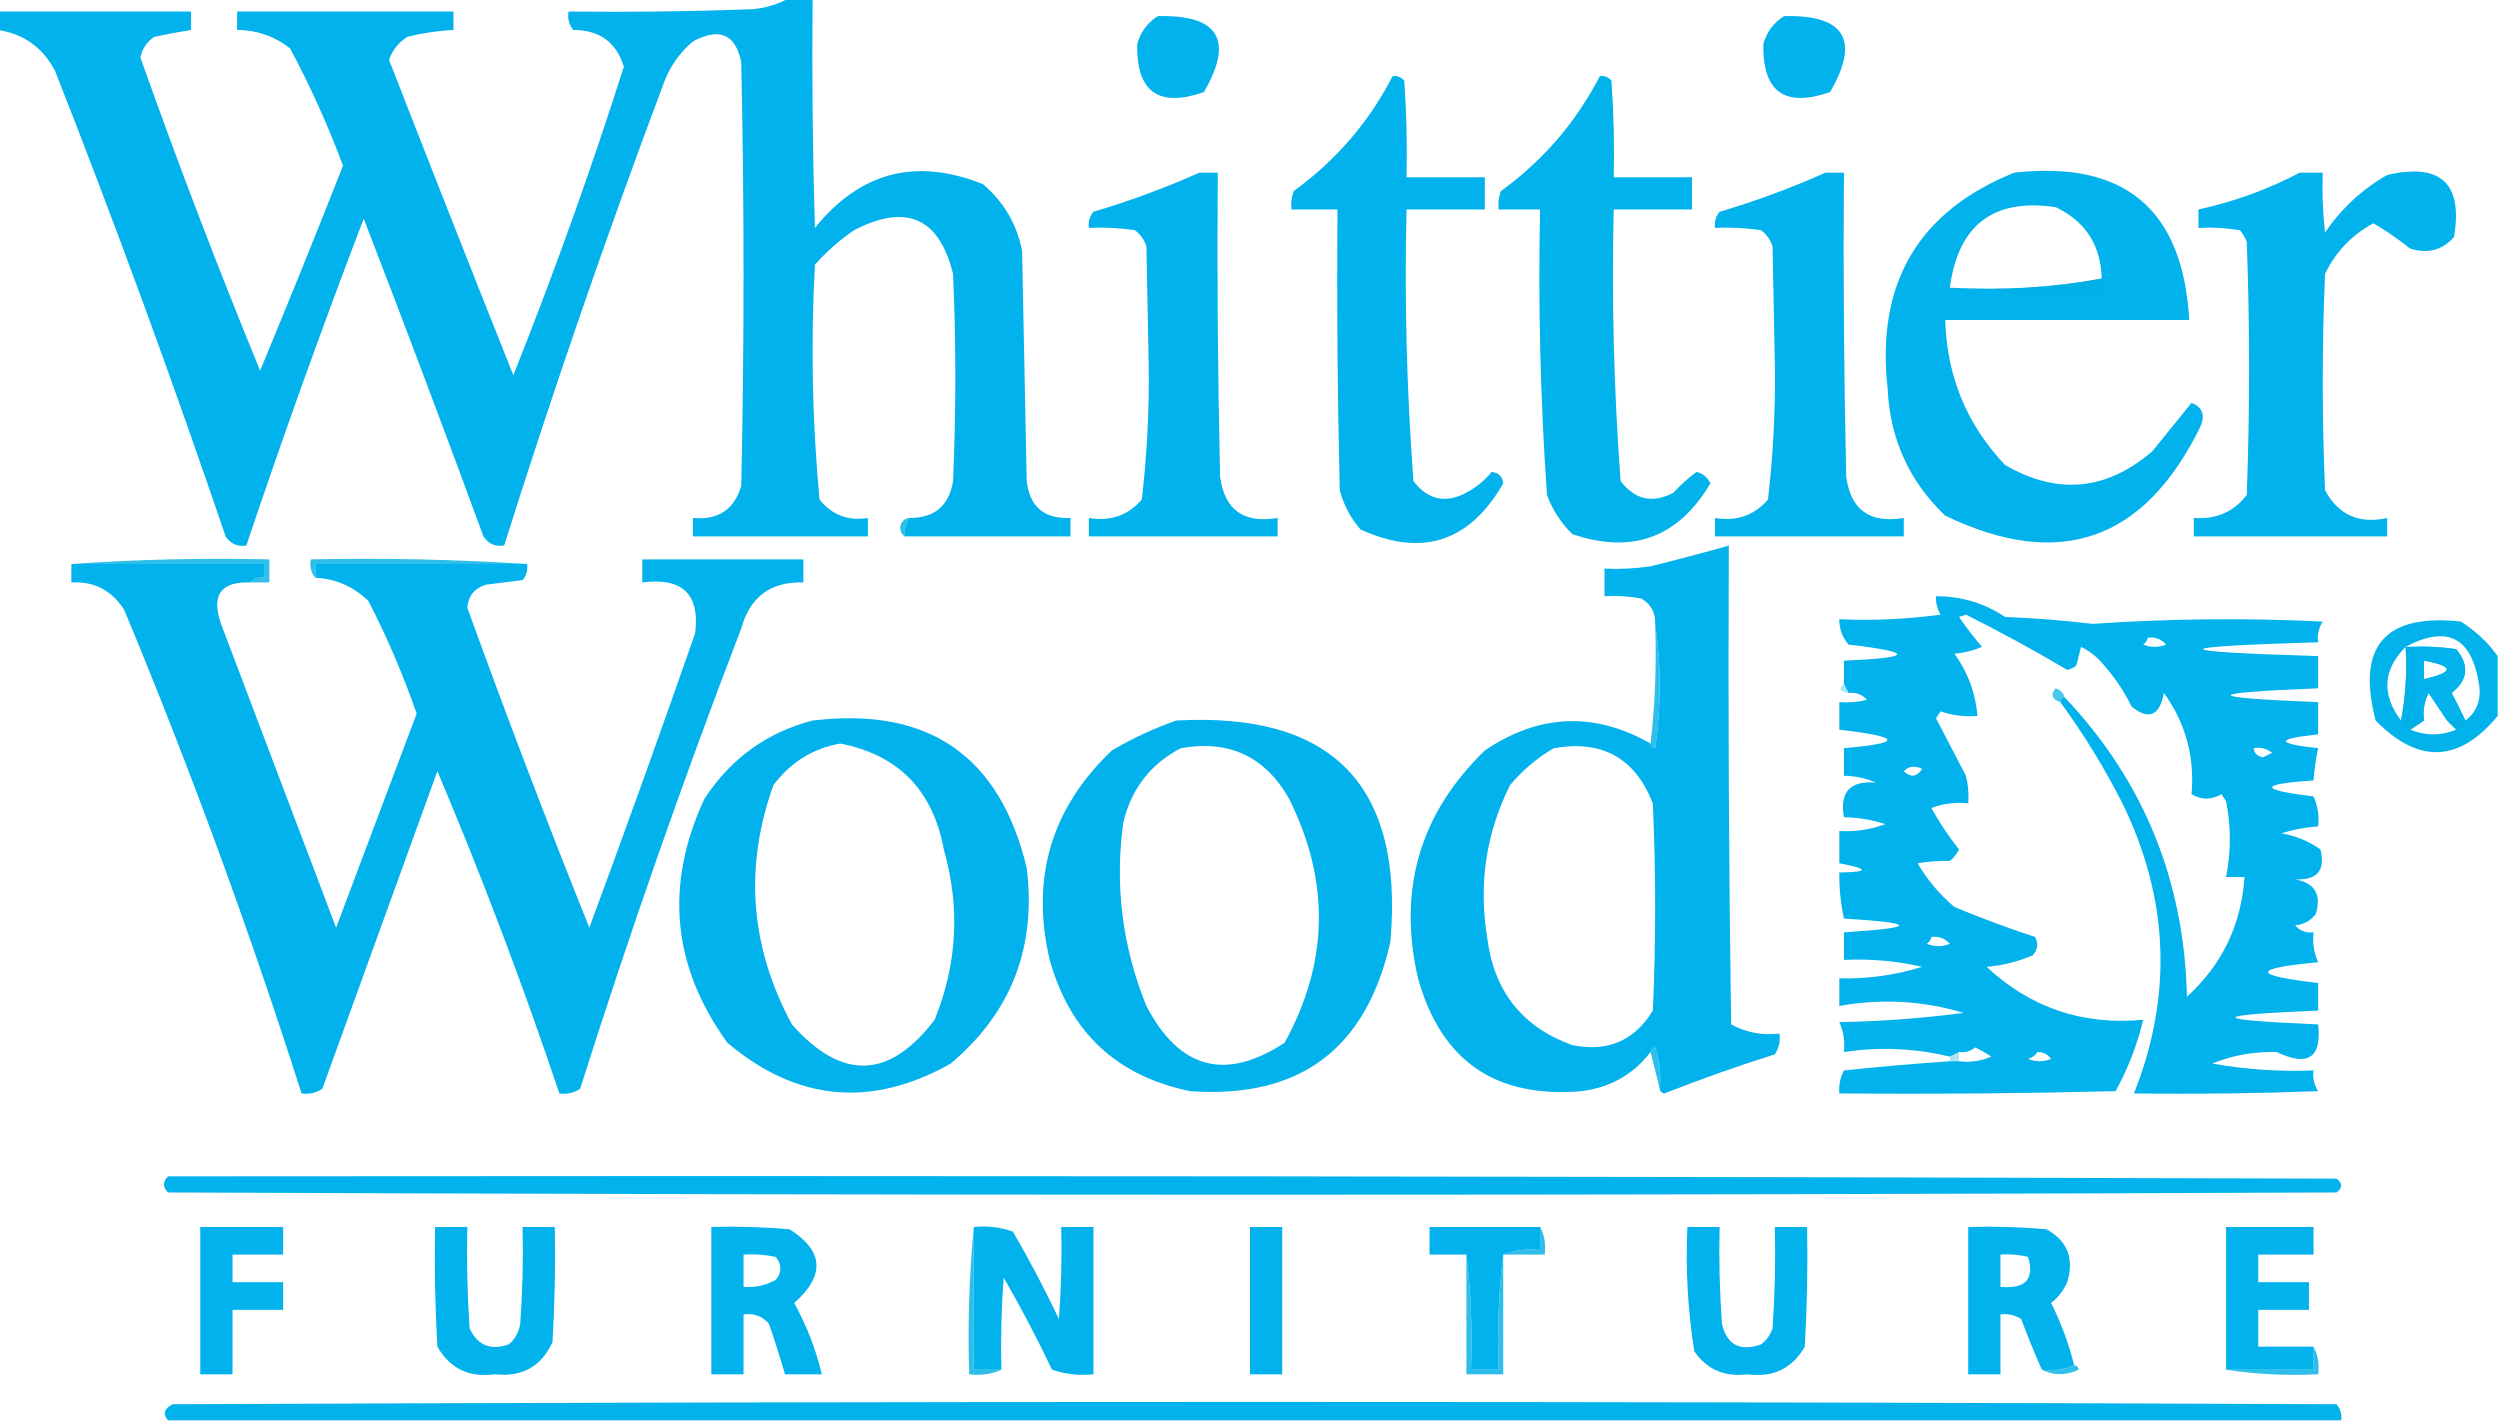 <?xml version="1.0" encoding="UTF-8"?>
<!DOCTYPE svg PUBLIC "-//W3C//DTD SVG 1.1//EN" "http://www.w3.org/Graphics/SVG/1.1/DTD/svg11.dtd">
<svg xmlns="http://www.w3.org/2000/svg" version="1.1" width="543px" height="309px" style="shape-rendering:geometricPrecision; text-rendering:geometricPrecision; image-rendering:optimizeQuality; fill-rule:evenodd; clip-rule:evenodd" xmlns:xlink="http://www.w3.org/1999/xlink">
<g><path style="opacity:0.998" fill="#01b2ec" d="M 171.5,-0.5 C 173.167,-0.5 174.833,-0.5 176.5,-0.5C 176.333,16.17 176.5,32.837 177,49.5C 186.814,37.34 198.98,34.174 213.5,40C 218.036,43.862 220.869,48.695 222,54.5C 222.333,71.167 222.667,87.833 223,104.5C 223.646,110.082 226.813,112.749 232.5,112.5C 232.5,113.833 232.5,115.167 232.5,116.5C 220.5,116.5 208.5,116.5 196.5,116.5C 196.433,115.041 196.766,113.708 197.5,112.5C 202.965,112.534 206.131,109.867 207,104.5C 207.667,89.5 207.667,74.5 207,59.5C 204.021,47.288 196.854,44.121 185.5,50C 182.37,52.128 179.537,54.628 177,57.5C 176.073,74.545 176.407,91.545 178,108.5C 180.697,111.87 184.197,113.204 188.5,112.5C 188.5,113.833 188.5,115.167 188.5,116.5C 175.833,116.5 163.167,116.5 150.5,116.5C 150.5,115.167 150.5,113.833 150.5,112.5C 155.998,113.01 159.498,110.677 161,105.5C 161.667,74.833 161.667,44.167 161,13.5C 159.762,7.406 156.262,5.906 150.5,9C 147.469,11.559 145.302,14.726 144,18.5C 131.601,51.532 120.101,84.865 109.5,118.5C 107.549,118.773 106.049,118.107 105,116.5C 96.53,93.422 87.863,70.422 79,47.5C 69.997,71.012 61.497,94.678 53.5,118.5C 51.549,118.773 50.049,118.107 49,116.5C 37.454,82.526 25.12,48.86 12,15.5C 9.346,10.339 5.179,7.339 -0.5,6.5C -0.5,5.167 -0.5,3.833 -0.5,2.5C 13.5,2.5 27.5,2.5 41.5,2.5C 41.5,3.833 41.5,5.167 41.5,6.5C 38.834,6.933 36.168,7.433 33.5,8C 31.876,9.117 30.876,10.617 30.5,12.5C 38.614,35.391 47.28,58.058 56.5,80.5C 62.629,65.738 68.629,50.905 74.5,36C 71.245,27.231 67.411,18.731 63,10.5C 59.658,7.869 55.824,6.536 51.5,6.5C 51.5,5.167 51.5,3.833 51.5,2.5C 67.167,2.5 82.833,2.5 98.5,2.5C 98.5,3.833 98.5,5.167 98.5,6.5C 95.126,6.674 91.793,7.174 88.5,8C 86.588,9.2 85.255,10.867 84.5,13C 93.4,35.866 102.4,58.699 111.5,81.5C 120.297,59.442 128.297,37.109 135.5,14.5C 133.883,9.177 130.216,6.511 124.5,6.5C 123.571,5.311 123.238,3.978 123.5,2.5C 136.837,2.667 150.171,2.5 163.5,2C 166.457,1.721 169.123,0.887 171.5,-0.5 Z"/></g>
<g><path style="opacity:0.997" fill="#01b2ec" d="M 251.5,3.5 C 264.703,3.184 268.036,8.684 261.5,20C 251.61,23.44 246.776,19.94 247,9.5C 247.804,6.854 249.304,4.854 251.5,3.5 Z"/></g>
<g><path style="opacity:0.997" fill="#01b2ec" d="M 387.5,3.5 C 400.703,3.184 404.036,8.684 397.5,20C 387.61,23.44 382.776,19.94 383,9.5C 383.804,6.854 385.304,4.854 387.5,3.5 Z"/></g>
<g><path style="opacity:0.999" fill="#01b2ec" d="M 302.5,16.5 C 303.496,16.414 304.329,16.748 305,17.5C 305.5,24.492 305.666,31.492 305.5,38.5C 311.167,38.5 316.833,38.5 322.5,38.5C 322.5,40.833 322.5,43.167 322.5,45.5C 316.833,45.5 311.167,45.5 305.5,45.5C 305.037,65.234 305.537,84.901 307,104.5C 310.139,108.577 313.972,109.41 318.5,107C 320.641,105.85 322.474,104.35 324,102.5C 325.5,102.667 326.333,103.5 326.5,105C 319.177,117.746 308.844,121.08 295.5,115C 293.348,112.531 291.848,109.698 291,106.5C 290.5,86.169 290.333,65.836 290.5,45.5C 287.167,45.5 283.833,45.5 280.5,45.5C 280.343,44.127 280.51,42.793 281,41.5C 290.212,34.798 297.379,26.465 302.5,16.5 Z"/></g>
<g><path style="opacity:0.999" fill="#01b2eb" d="M 347.5,16.5 C 348.496,16.414 349.329,16.748 350,17.5C 350.5,24.492 350.666,31.492 350.5,38.5C 356.167,38.5 361.833,38.5 367.5,38.5C 367.5,40.833 367.5,43.167 367.5,45.5C 361.833,45.5 356.167,45.5 350.5,45.5C 350.037,65.234 350.537,84.901 352,104.5C 355.139,108.577 358.972,109.41 363.5,107C 365.017,105.315 366.684,103.815 368.5,102.5C 369.902,102.865 370.902,103.699 371.5,105C 364.491,116.781 354.491,120.448 341.5,116C 339.044,113.592 337.211,110.759 336,107.5C 334.572,86.873 334.072,66.207 334.5,45.5C 331.5,45.5 328.5,45.5 325.5,45.5C 325.343,44.127 325.51,42.793 326,41.5C 335.212,34.798 342.379,26.465 347.5,16.5 Z"/></g>
<g><path style="opacity:0.999" fill="#01b2ec" d="M 260.5,37.5 C 261.833,37.5 263.167,37.5 264.5,37.5C 264.333,59.502 264.5,81.502 265,103.5C 265.95,110.741 270.116,113.741 277.5,112.5C 277.5,113.833 277.5,115.167 277.5,116.5C 263.833,116.5 250.167,116.5 236.5,116.5C 236.5,115.167 236.5,113.833 236.5,112.5C 241.169,113.3 245.003,111.967 248,108.5C 249.128,98.904 249.628,89.237 249.5,79.5C 249.333,70.833 249.167,62.167 249,53.5C 248.535,52.069 247.701,50.903 246.5,50C 243.183,49.502 239.85,49.335 236.5,49.5C 236.33,48.178 236.663,47.011 237.5,46C 245.458,43.629 253.125,40.796 260.5,37.5 Z"/></g>
<g><path style="opacity:0.998" fill="#01b2ec" d="M 396.5,37.5 C 397.833,37.5 399.167,37.5 400.5,37.5C 400.333,59.502 400.5,81.502 401,103.5C 401.95,110.741 406.116,113.741 413.5,112.5C 413.5,113.833 413.5,115.167 413.5,116.5C 399.833,116.5 386.167,116.5 372.5,116.5C 372.5,115.167 372.5,113.833 372.5,112.5C 377.169,113.3 381.003,111.967 384,108.5C 385.128,98.904 385.628,89.237 385.5,79.5C 385.333,70.833 385.167,62.167 385,53.5C 384.535,52.069 383.701,50.903 382.5,50C 379.183,49.502 375.85,49.335 372.5,49.5C 372.33,48.178 372.663,47.011 373.5,46C 381.458,43.629 389.125,40.796 396.5,37.5 Z"/></g>
<g><path style="opacity:0.998" fill="#01b2ec" d="M 437.5,37.5 C 461.476,34.814 474.143,45.48 475.5,69.5C 457.833,69.5 440.167,69.5 422.5,69.5C 422.849,81.731 427.183,92.231 435.5,101C 446.862,107.58 457.529,106.58 467.5,98C 470.358,94.48 473.191,90.98 476,87.5C 478.319,88.409 478.986,90.075 478,92.5C 465.865,117.484 447.365,123.984 422.5,112C 414.688,104.54 410.521,95.373 410,84.5C 407.432,61.599 416.598,45.932 437.5,37.5 Z M 456.5,60.5 C 445.884,62.477 434.884,63.144 423.5,62.5C 425.325,48.829 432.992,42.996 446.5,45C 452.958,48.069 456.292,53.236 456.5,60.5 Z"/></g>
<g><path style="opacity:0.999" fill="#01b2ec" d="M 499.5,37.5 C 501.167,37.5 502.833,37.5 504.5,37.5C 504.334,41.846 504.501,46.179 505,50.5C 508.546,45.287 513.046,41.12 518.5,38C 530.16,35.329 534.993,39.829 533,51.5C 530.441,54.349 527.274,55.182 523.5,54C 520.971,51.971 518.304,50.138 515.5,48.5C 510.806,51.027 507.306,54.694 505,59.5C 504.333,75.167 504.333,90.833 505,106.5C 507.91,111.863 512.41,113.863 518.5,112.5C 518.5,113.833 518.5,115.167 518.5,116.5C 504.5,116.5 490.5,116.5 476.5,116.5C 476.5,115.167 476.5,113.833 476.5,112.5C 481.327,112.845 485.161,111.178 488,107.5C 488.667,89.167 488.667,70.833 488,52.5C 487.626,51.584 487.126,50.75 486.5,50C 483.518,49.502 480.518,49.335 477.5,49.5C 477.5,48.167 477.5,46.833 477.5,45.5C 485.279,43.798 492.613,41.132 499.5,37.5 Z"/></g>
<g><path style="opacity:0.824" fill="#02b0e4" d="M 456.5,60.5 C 457.404,61.209 457.737,62.209 457.5,63.5C 445.988,63.828 434.654,63.495 423.5,62.5C 434.884,63.144 445.884,62.477 456.5,60.5 Z"/></g>
<g><path style="opacity:0.824" fill="#02b0e3" d="M 197.5,112.5 C 196.766,113.708 196.433,115.041 196.5,116.5C 195.876,116.083 195.543,115.416 195.5,114.5C 195.747,113.287 196.414,112.62 197.5,112.5 Z"/></g>
<g><path style="opacity:0.999" fill="#01b2ec" d="M 360.5,236.5 C 360.817,233.428 360.484,230.428 359.5,227.5C 358.893,227.624 358.56,227.957 358.5,228.5C 354.758,233.376 349.758,236.209 343.5,237C 324.831,238.592 312.997,230.425 308,212.5C 303.546,193.203 308.379,176.703 322.5,163C 334.28,155.037 346.28,154.537 358.5,161.5C 358.56,162.043 358.893,162.376 359.5,162.5C 360.822,153.342 360.822,144.342 359.5,135.5C 359.607,133.097 358.607,131.264 356.5,130C 353.854,129.503 351.187,129.336 348.5,129.5C 348.5,127.5 348.5,125.5 348.5,123.5C 351.85,123.665 355.183,123.498 358.5,123C 364.225,121.589 369.892,120.089 375.5,118.5C 375.333,153.168 375.5,187.835 376,222.5C 379.243,224.263 382.743,224.929 386.5,224.5C 386.714,226.144 386.38,227.644 385.5,229C 377.393,231.555 369.393,234.388 361.5,237.5C 360.893,237.376 360.56,237.043 360.5,236.5 Z M 337.5,162.5 C 348.001,160.665 355.168,164.665 359,174.5C 359.667,189.5 359.667,204.5 359,219.5C 354.979,226.067 349.146,228.567 341.5,227C 330.589,223.07 324.422,215.237 323,203.5C 321.124,191.904 322.791,180.904 328,170.5C 330.772,167.217 333.939,164.55 337.5,162.5 Z"/></g>
<g><path style="opacity:0.821" fill="#02b0e4" d="M 15.5,122.5 C 29.657,121.504 43.99,121.171 58.5,121.5C 58.5,123.167 58.5,124.833 58.5,126.5C 57.167,126.5 55.833,126.5 54.5,126.5C 55.209,125.596 56.209,125.263 57.5,125.5C 57.5,124.5 57.5,123.5 57.5,122.5C 43.5,122.5 29.5,122.5 15.5,122.5 Z"/></g>
<g><path style="opacity:0.824" fill="#02b0e4" d="M 114.5,122.5 C 99.167,122.5 83.833,122.5 68.5,122.5C 68.5,123.5 68.5,124.5 68.5,125.5C 67.566,124.432 67.232,123.099 67.5,121.5C 83.342,121.17 99.009,121.504 114.5,122.5 Z"/></g>
<g><path style="opacity:0.998" fill="#01b2ec" d="M 15.5,122.5 C 29.5,122.5 43.5,122.5 57.5,122.5C 57.5,123.5 57.5,124.5 57.5,125.5C 56.209,125.263 55.209,125.596 54.5,126.5C 47.97,126.243 45.803,129.243 48,135.5C 56.333,157.5 64.667,179.5 73,201.5C 78.833,186 84.667,170.5 90.5,155C 87.584,146.587 84.084,138.42 80,130.5C 76.717,127.361 72.883,125.694 68.5,125.5C 68.5,124.5 68.5,123.5 68.5,122.5C 83.833,122.5 99.167,122.5 114.5,122.5C 114.67,123.822 114.337,124.989 113.5,126C 110.833,126.333 108.167,126.667 105.5,127C 103.033,127.796 101.7,129.463 101.5,132C 109.937,155.309 118.77,178.476 128,201.5C 135.867,180.232 143.534,158.898 151,137.5C 152.044,129.047 148.211,125.38 139.5,126.5C 139.5,124.833 139.5,123.167 139.5,121.5C 151.167,121.5 162.833,121.5 174.5,121.5C 174.5,123.167 174.5,124.833 174.5,126.5C 167.38,126.309 162.88,129.642 161,136.5C 148.344,169.468 136.677,202.801 126,236.5C 124.644,237.38 123.144,237.714 121.5,237.5C 113.551,213.818 104.718,190.485 95,167.5C 86.667,190.5 78.333,213.5 70,236.5C 68.644,237.38 67.144,237.714 65.5,237.5C 54.153,201.959 41.32,166.959 27,132.5C 24.309,128.238 20.476,126.238 15.5,126.5C 15.5,125.167 15.5,123.833 15.5,122.5 Z"/></g>
<g><path style="opacity:0.998" fill="#01b2ec" d="M 447.5,152.5 C 447.5,151.833 447.833,151.5 448.5,151.5C 465.601,169.603 474.435,191.27 475,216.5C 482.654,209.526 486.82,200.859 487.5,190.5C 486.167,190.5 484.833,190.5 483.5,190.5C 484.603,184.984 484.603,179.484 483.5,174C 483.167,173.5 482.833,173 482.5,172.5C 480.298,173.78 478.132,173.78 476,172.5C 476.72,164.377 474.72,157.044 470,150.5C 469.096,155.461 466.763,156.461 463,153.5C 461.392,150.228 459.392,147.228 457,144.5C 455.622,142.787 453.955,141.453 452,140.5C 451.667,141.833 451.333,143.167 451,144.5C 450.439,145.022 449.772,145.355 449,145.5C 441.827,141.246 434.493,137.246 427,133.5C 426.5,133.667 426,133.833 425.5,134C 427.046,136.257 428.712,138.424 430.5,140.5C 428.577,141.308 426.577,141.808 424.5,142C 427.431,146.029 429.098,150.529 429.5,155.5C 426.751,155.726 424.084,155.393 421.5,154.5C 421.167,155 420.833,155.5 420.5,156C 422.65,160.157 424.816,164.323 427,168.5C 427.495,170.473 427.662,172.473 427.5,174.5C 424.753,174.187 422.086,174.52 419.5,175.5C 421.252,178.672 423.252,181.672 425.5,184.5C 425.023,185.478 424.357,186.311 423.5,187C 421.064,186.947 418.731,187.113 416.5,187.5C 418.603,191.106 421.269,194.273 424.5,197C 430.275,199.399 436.108,201.566 442,203.5C 442.781,204.944 442.614,206.277 441.5,207.5C 438.308,208.866 434.974,209.699 431.5,210C 441.032,218.9 452.365,222.733 465.5,221.5C 464.204,226.928 462.204,232.094 459.5,237C 439.503,237.5 419.503,237.667 399.5,237.5C 399.357,235.738 399.691,234.071 400.5,232.5C 408.166,231.693 415.833,231.027 423.5,230.5C 424.167,230.5 424.833,230.5 425.5,230.5C 427.924,230.808 430.257,230.474 432.5,229.5C 431.372,228.738 430.205,228.071 429,227.5C 427.989,228.337 426.822,228.67 425.5,228.5C 424.833,228.833 424.167,229.167 423.5,229.5C 415.872,227.671 408.205,227.338 400.5,228.5C 400.756,226.208 400.423,224.041 399.5,222C 408.55,221.847 417.55,221.18 426.5,220C 417.645,217.346 408.645,216.846 399.5,218.5C 399.5,216.5 399.5,214.5 399.5,212.5C 405.66,212.644 411.66,211.81 417.5,210C 411.912,208.711 406.245,208.211 400.5,208.5C 400.5,206.5 400.5,204.5 400.5,202.5C 416.5,201.5 416.5,200.5 400.5,199.5C 399.793,196.214 399.46,192.881 399.5,189.5C 406.008,189.408 406.008,188.742 399.5,187.5C 399.5,185.167 399.5,182.833 399.5,180.5C 402.941,180.699 406.274,180.199 409.5,179C 406.568,178.047 403.568,177.547 400.5,177.5C 399.544,171.972 401.877,169.472 407.5,170C 405.26,169.023 402.927,168.523 400.5,168.5C 400.5,166.5 400.5,164.5 400.5,162.5C 413.412,161.39 413.079,160.057 399.5,158.5C 399.5,156.5 399.5,154.5 399.5,152.5C 401.527,152.662 403.527,152.495 405.5,152C 404.437,150.812 403.103,150.312 401.5,150.5C 401.167,149.833 400.833,149.167 400.5,148.5C 400.5,146.833 400.5,145.167 400.5,143.5C 415.558,142.863 415.891,141.696 401.5,140C 400.139,138.416 399.472,136.582 399.5,134.5C 406.863,134.831 414.197,134.497 421.5,133.5C 420.754,132.264 420.421,130.93 420.5,129.5C 425.938,129.479 430.938,130.979 435.5,134C 441.863,134.247 448.196,134.747 454.5,135.5C 471.141,134.362 487.808,134.195 504.5,135C 503.62,136.356 503.286,137.856 503.5,139.5C 470.167,140.5 470.167,141.5 503.5,142.5C 503.5,144.833 503.5,147.167 503.5,149.5C 478.191,150.508 478.191,151.508 503.5,152.5C 503.5,154.833 503.5,157.167 503.5,159.5C 494.179,160.496 494.179,161.496 503.5,162.5C 503.007,164.806 502.674,167.139 502.5,169.5C 490.512,170.342 490.512,171.508 502.5,173C 503.423,175.041 503.756,177.208 503.5,179.5C 500.784,179.678 498.117,180.178 495.5,181C 498.679,181.553 501.513,182.719 504,184.5C 505.132,189.041 503.299,191.208 498.5,191C 502.763,191.756 504.263,194.256 503,198.5C 501.902,199.967 500.402,200.801 498.5,201C 499.563,202.188 500.897,202.688 502.5,202.5C 502.244,204.792 502.577,206.959 503.5,209C 489.015,210.351 489.015,211.851 503.5,213.5C 503.5,215.5 503.5,217.5 503.5,219.5C 479.538,220.487 479.538,221.487 503.5,222.5C 504.297,229.759 501.297,231.759 494.5,228.5C 489.588,228.373 484.922,229.207 480.5,231C 487.771,232.3 495.104,232.8 502.5,232.5C 502.286,234.144 502.62,235.644 503.5,237C 490.171,237.5 476.837,237.667 463.5,237.5C 471.942,216.217 471.109,195.217 461,174.5C 457.068,166.753 452.568,159.42 447.5,152.5 Z M 466.5,138.5 C 468.103,138.312 469.437,138.812 470.5,140C 468.833,140.667 467.167,140.667 465.5,140C 466.056,139.617 466.389,139.117 466.5,138.5 Z M 489.5,162.5 C 490.978,162.238 492.311,162.571 493.5,163.5C 492.833,163.833 492.167,164.167 491.5,164.5C 490.287,164.253 489.62,163.586 489.5,162.5 Z M 413.5,167.5 C 414.601,166.402 415.934,166.235 417.5,167C 416.318,168.768 414.985,168.935 413.5,167.5 Z M 419.5,203.5 C 421.103,203.312 422.437,203.812 423.5,205C 421.833,205.667 420.167,205.667 418.5,205C 419.056,204.617 419.389,204.117 419.5,203.5 Z M 442.5,228.5 C 443.756,228.461 444.756,228.961 445.5,230C 443.833,230.667 442.167,230.667 440.5,230C 441.416,229.722 442.082,229.222 442.5,228.5 Z"/></g>
<g><path style="opacity:0.995" fill="#01b2eb" d="M 542.5,142.5 C 542.5,146.833 542.5,151.167 542.5,155.5C 534.109,165.649 525.276,165.983 516,156.5C 511.778,140.389 517.945,133.222 534.5,135C 537.692,137.028 540.359,139.528 542.5,142.5 Z M 535.5,156.5 C 534.559,154.534 533.559,152.534 532.5,150.5C 536.047,147.71 536.38,144.543 533.5,141C 530.183,140.502 526.85,140.335 523.5,140.5C 523.167,140.5 522.833,140.5 522.5,140.5C 531.629,135.621 536.962,138.454 538.5,149C 538.894,152.168 537.894,154.668 535.5,156.5 Z M 522.5,140.5 C 522.821,146.026 522.488,151.36 521.5,156.5C 517.23,150.816 517.563,145.483 522.5,140.5 Z M 526.5,143.5 C 533.085,144.682 533.085,146.015 526.5,147.5C 526.5,146.167 526.5,144.833 526.5,143.5 Z M 531.5,156.5 C 532.167,157.167 532.833,157.833 533.5,158.5C 530.167,159.833 526.833,159.833 523.5,158.5C 524.5,157.833 525.5,157.167 526.5,156.5C 526.201,154.396 526.534,152.396 527.5,150.5C 528.844,152.529 530.177,154.529 531.5,156.5 Z"/></g>
<g><path style="opacity:0.824" fill="#02b0e4" d="M 359.5,135.5 C 360.822,144.342 360.822,153.342 359.5,162.5C 358.893,162.376 358.56,162.043 358.5,161.5C 359.493,153.016 359.826,144.349 359.5,135.5 Z"/></g>
<g><path style="opacity:0.824" fill="#02b0e4" d="M 522.5,140.5 C 522.833,140.5 523.167,140.5 523.5,140.5C 523.5,145.833 523.5,151.167 523.5,156.5C 524.5,156.5 525.5,156.5 526.5,156.5C 525.5,157.167 524.5,157.833 523.5,158.5C 522.5,158.167 521.833,157.5 521.5,156.5C 522.488,151.36 522.821,146.026 522.5,140.5 Z"/></g>
<g><path style="opacity:0.997" fill="#01b2ec" d="M 523.5,140.5 C 526.85,140.335 530.183,140.502 533.5,141C 536.38,144.543 536.047,147.71 532.5,150.5C 533.559,152.534 534.559,154.534 535.5,156.5C 534.167,156.5 532.833,156.5 531.5,156.5C 530.177,154.529 528.844,152.529 527.5,150.5C 526.534,152.396 526.201,154.396 526.5,156.5C 525.5,156.5 524.5,156.5 523.5,156.5C 523.5,151.167 523.5,145.833 523.5,140.5 Z M 526.5,143.5 C 526.5,144.833 526.5,146.167 526.5,147.5C 533.085,146.015 533.085,144.682 526.5,143.5 Z"/></g>
<g><path style="opacity:0.322" fill="#02aee0" d="M 400.5,148.5 C 400.833,149.167 401.167,149.833 401.5,150.5C 399.576,150.289 399.243,149.623 400.5,148.5 Z"/></g>
<g><path style="opacity:0.714" fill="#02afe2" d="M 448.5,151.5 C 447.833,151.5 447.5,151.833 447.5,152.5C 445.668,151.86 445.335,150.86 446.5,149.5C 447.522,149.855 448.189,150.522 448.5,151.5 Z"/></g>
<g><path style="opacity:0.998" fill="#01b2ec" d="M 176.5,156.5 C 201.651,153.471 217.151,164.138 223,188.5C 225.14,205.764 219.64,219.931 206.5,231C 189.266,240.717 173.099,239.217 158,226.5C 145.982,209.895 144.315,192.229 153,173.5C 158.732,164.736 166.566,159.069 176.5,156.5 Z M 182.5,161.5 C 195.107,163.942 202.607,171.608 205,184.5C 208.584,197.075 207.917,209.408 203,221.5C 193.16,234.434 182.827,234.767 172,222.5C 162.921,205.66 161.588,188.327 168,170.5C 171.768,165.545 176.601,162.545 182.5,161.5 Z"/></g>
<g><path style="opacity:0.998" fill="#01b2ec" d="M 255.5,156.5 C 289.448,154.614 304.948,170.614 302,204.5C 296.796,227.846 282.296,238.679 258.5,237C 242.559,233.727 232.393,224.227 228,208.5C 223.829,190.687 228.329,175.52 241.5,163C 246.034,160.333 250.7,158.166 255.5,156.5 Z M 256.5,162.5 C 266.955,160.645 274.789,164.312 280,173.5C 288.94,191.463 288.607,209.13 279,226.5C 266.154,234.889 256.154,232.222 249,218.5C 243.75,205.583 242.084,192.249 244,178.5C 245.807,171.207 249.973,165.874 256.5,162.5 Z"/></g>
<g><path style="opacity:0.824" fill="#02afe2" d="M 531.5,156.5 C 532.833,156.5 534.167,156.5 535.5,156.5C 535.167,157.5 534.5,158.167 533.5,158.5C 532.833,157.833 532.167,157.167 531.5,156.5 Z"/></g>
<g><path style="opacity:0.824" fill="#02b1e5" d="M 358.5,228.5 C 358.56,227.957 358.893,227.624 359.5,227.5C 360.484,230.428 360.817,233.428 360.5,236.5C 359.833,233.833 359.167,231.167 358.5,228.5 Z"/></g>
<g><path style="opacity:0.322" fill="#03addd" d="M 425.5,228.5 C 425.5,229.167 425.5,229.833 425.5,230.5C 424.833,230.5 424.167,230.5 423.5,230.5C 423.5,230.167 423.5,229.833 423.5,229.5C 424.167,229.167 424.833,228.833 425.5,228.5 Z"/></g>
<g><path style="opacity:0.996" fill="#01b2ec" d="M 36.5,255.5 C 193.5,255.333 350.5,255.5 507.5,256C 508.833,257 508.833,258 507.5,259C 350.5,259.667 193.5,259.667 36.5,259C 35.316,257.855 35.316,256.688 36.5,255.5 Z"/></g>
<g><path style="opacity:1" fill="#01b2ec" d="M 43.5,266.5 C 49.5,266.5 55.5,266.5 61.5,266.5C 61.5,268.5 61.5,270.5 61.5,272.5C 57.833,272.5 54.167,272.5 50.5,272.5C 50.5,274.5 50.5,276.5 50.5,278.5C 54.167,278.5 57.833,278.5 61.5,278.5C 61.5,280.5 61.5,282.5 61.5,284.5C 57.833,284.5 54.167,284.5 50.5,284.5C 50.5,289.167 50.5,293.833 50.5,298.5C 48.167,298.5 45.833,298.5 43.5,298.5C 43.5,287.833 43.5,277.167 43.5,266.5 Z"/></g>
<g><path style="opacity:0.998" fill="#01b2ec" d="M 94.5,266.5 C 96.833,266.5 99.167,266.5 101.5,266.5C 101.334,273.841 101.5,281.174 102,288.5C 103.691,292.213 106.525,293.379 110.5,292C 111.893,290.829 112.727,289.329 113,287.5C 113.5,280.508 113.666,273.508 113.5,266.5C 115.833,266.5 118.167,266.5 120.5,266.5C 120.666,274.84 120.5,283.173 120,291.5C 117.598,296.788 113.432,299.122 107.5,298.5C 101.899,299.255 97.732,297.255 95,292.5C 94.5,283.84 94.334,275.173 94.5,266.5 Z"/></g>
<g><path style="opacity:0.997" fill="#01b2ec" d="M 154.5,266.5 C 160.176,266.334 165.843,266.501 171.5,267C 178.93,271.702 179.263,277.035 172.5,283C 175.214,287.921 177.214,293.088 178.5,298.5C 175.833,298.5 173.167,298.5 170.5,298.5C 169.444,294.832 168.278,291.165 167,287.5C 165.556,285.845 163.722,285.178 161.5,285.5C 161.5,289.833 161.5,294.167 161.5,298.5C 159.167,298.5 156.833,298.5 154.5,298.5C 154.5,287.833 154.5,277.167 154.5,266.5 Z M 161.5,272.5 C 163.857,272.337 166.19,272.503 168.5,273C 169.833,274.667 169.833,276.333 168.5,278C 166.323,279.202 163.989,279.702 161.5,279.5C 161.5,277.167 161.5,274.833 161.5,272.5 Z"/></g>
<g><path style="opacity:0.824" fill="#02b0e4" d="M 211.5,266.5 C 211.5,276.833 211.5,287.167 211.5,297.5C 213.5,297.5 215.5,297.5 217.5,297.5C 215.393,298.468 213.059,298.802 210.5,298.5C 210.172,287.654 210.506,276.987 211.5,266.5 Z"/></g>
<g><path style="opacity:0.998" fill="#01b2ec" d="M 211.5,266.5 C 214.448,266.223 217.281,266.556 220,267.5C 223.588,273.675 226.922,280.009 230,286.5C 230.5,279.842 230.666,273.175 230.5,266.5C 232.833,266.5 235.167,266.5 237.5,266.5C 237.5,277.167 237.5,287.833 237.5,298.5C 234.428,298.817 231.428,298.484 228.5,297.5C 225.255,290.676 221.755,284.009 218,277.5C 217.5,284.158 217.334,290.825 217.5,297.5C 215.5,297.5 213.5,297.5 211.5,297.5C 211.5,287.167 211.5,276.833 211.5,266.5 Z"/></g>
<g><path style="opacity:0.998" fill="#01b2ec" d="M 271.5,266.5 C 273.833,266.5 276.167,266.5 278.5,266.5C 278.5,277.167 278.5,287.833 278.5,298.5C 276.167,298.5 273.833,298.5 271.5,298.5C 271.5,287.833 271.5,277.167 271.5,266.5 Z"/></g>
<g><path style="opacity:1" fill="#01b2ec" d="M 334.5,266.5 C 334.5,268.167 334.5,269.833 334.5,271.5C 331.615,271.194 328.948,271.527 326.5,272.5C 325.507,280.65 325.174,288.983 325.5,297.5C 323.5,297.5 321.5,297.5 319.5,297.5C 319.826,288.983 319.493,280.65 318.5,272.5C 315.833,272.5 313.167,272.5 310.5,272.5C 310.5,270.5 310.5,268.5 310.5,266.5C 318.5,266.5 326.5,266.5 334.5,266.5 Z"/></g>
<g><path style="opacity:0.998" fill="#01b2ec" d="M 366.5,266.5 C 368.833,266.5 371.167,266.5 373.5,266.5C 373.334,273.508 373.5,280.508 374,287.5C 375.077,292.115 377.91,293.615 382.5,292C 383.701,291.097 384.535,289.931 385,288.5C 385.5,281.174 385.666,273.841 385.5,266.5C 387.833,266.5 390.167,266.5 392.5,266.5C 392.666,275.173 392.5,283.84 392,292.5C 389.268,297.255 385.101,299.255 379.5,298.5C 374.573,299.116 370.74,297.449 368,293.5C 366.586,284.582 366.086,275.582 366.5,266.5 Z"/></g>
<g><path style="opacity:0.998" fill="#01b2ec" d="M 450.5,296.5 C 448.393,297.468 446.059,297.802 443.5,297.5C 441.928,293.974 440.428,290.307 439,286.5C 437.644,285.62 436.144,285.286 434.5,285.5C 434.5,289.833 434.5,294.167 434.5,298.5C 432.167,298.5 429.833,298.5 427.5,298.5C 427.5,287.833 427.5,277.167 427.5,266.5C 433.176,266.334 438.843,266.501 444.5,267C 449.069,269.541 450.569,273.375 449,278.5C 448.19,280.306 447.024,281.806 445.5,283C 447.669,287.343 449.336,291.843 450.5,296.5 Z M 434.5,272.5 C 436.527,272.338 438.527,272.505 440.5,273C 441.934,277.854 439.934,280.02 434.5,279.5C 434.5,277.167 434.5,274.833 434.5,272.5 Z"/></g>
<g><path style="opacity:0.998" fill="#01b2ec" d="M 502.5,292.5 C 502.5,294.167 502.5,295.833 502.5,297.5C 496.167,297.5 489.833,297.5 483.5,297.5C 483.5,287.167 483.5,276.833 483.5,266.5C 489.833,266.5 496.167,266.5 502.5,266.5C 502.5,268.5 502.5,270.5 502.5,272.5C 498.5,272.5 494.5,272.5 490.5,272.5C 490.5,274.5 490.5,276.5 490.5,278.5C 494.167,278.5 497.833,278.5 501.5,278.5C 501.5,280.5 501.5,282.5 501.5,284.5C 497.833,284.5 494.167,284.5 490.5,284.5C 490.5,287.167 490.5,289.833 490.5,292.5C 494.5,292.5 498.5,292.5 502.5,292.5 Z"/></g>
<g><path style="opacity:0.824" fill="#02b0e4" d="M 334.5,266.5 C 335.461,268.265 335.795,270.265 335.5,272.5C 332.5,272.5 329.5,272.5 326.5,272.5C 328.948,271.527 331.615,271.194 334.5,271.5C 334.5,269.833 334.5,268.167 334.5,266.5 Z"/></g>
<g><path style="opacity:0.824" fill="#02b0e4" d="M 318.5,272.5 C 319.493,280.65 319.826,288.983 319.5,297.5C 321.5,297.5 323.5,297.5 325.5,297.5C 325.174,288.983 325.507,280.65 326.5,272.5C 326.5,281.167 326.5,289.833 326.5,298.5C 323.833,298.5 321.167,298.5 318.5,298.5C 318.5,289.833 318.5,281.167 318.5,272.5 Z"/></g>
<g><path style="opacity:0.808" fill="#02b0e4" d="M 450.5,296.5 C 451.043,296.56 451.376,296.893 451.5,297.5C 448.691,298.8 446.024,298.8 443.5,297.5C 446.059,297.802 448.393,297.468 450.5,296.5 Z"/></g>
<g><path style="opacity:0.824" fill="#02b0e4" d="M 502.5,292.5 C 503.461,294.265 503.795,296.265 503.5,298.5C 496.646,298.824 489.979,298.491 483.5,297.5C 489.833,297.5 496.167,297.5 502.5,297.5C 502.5,295.833 502.5,294.167 502.5,292.5 Z"/></g>
<g><path style="opacity:1" fill="#01b2eb" d="M 508.5,308.5 C 351.167,308.5 193.833,308.5 36.5,308.5C 35.294,307.12 35.627,305.953 37.5,305C 194.167,304.333 350.833,304.333 507.5,305C 508.337,306.011 508.67,307.178 508.5,308.5 Z"/></g>
</svg>
